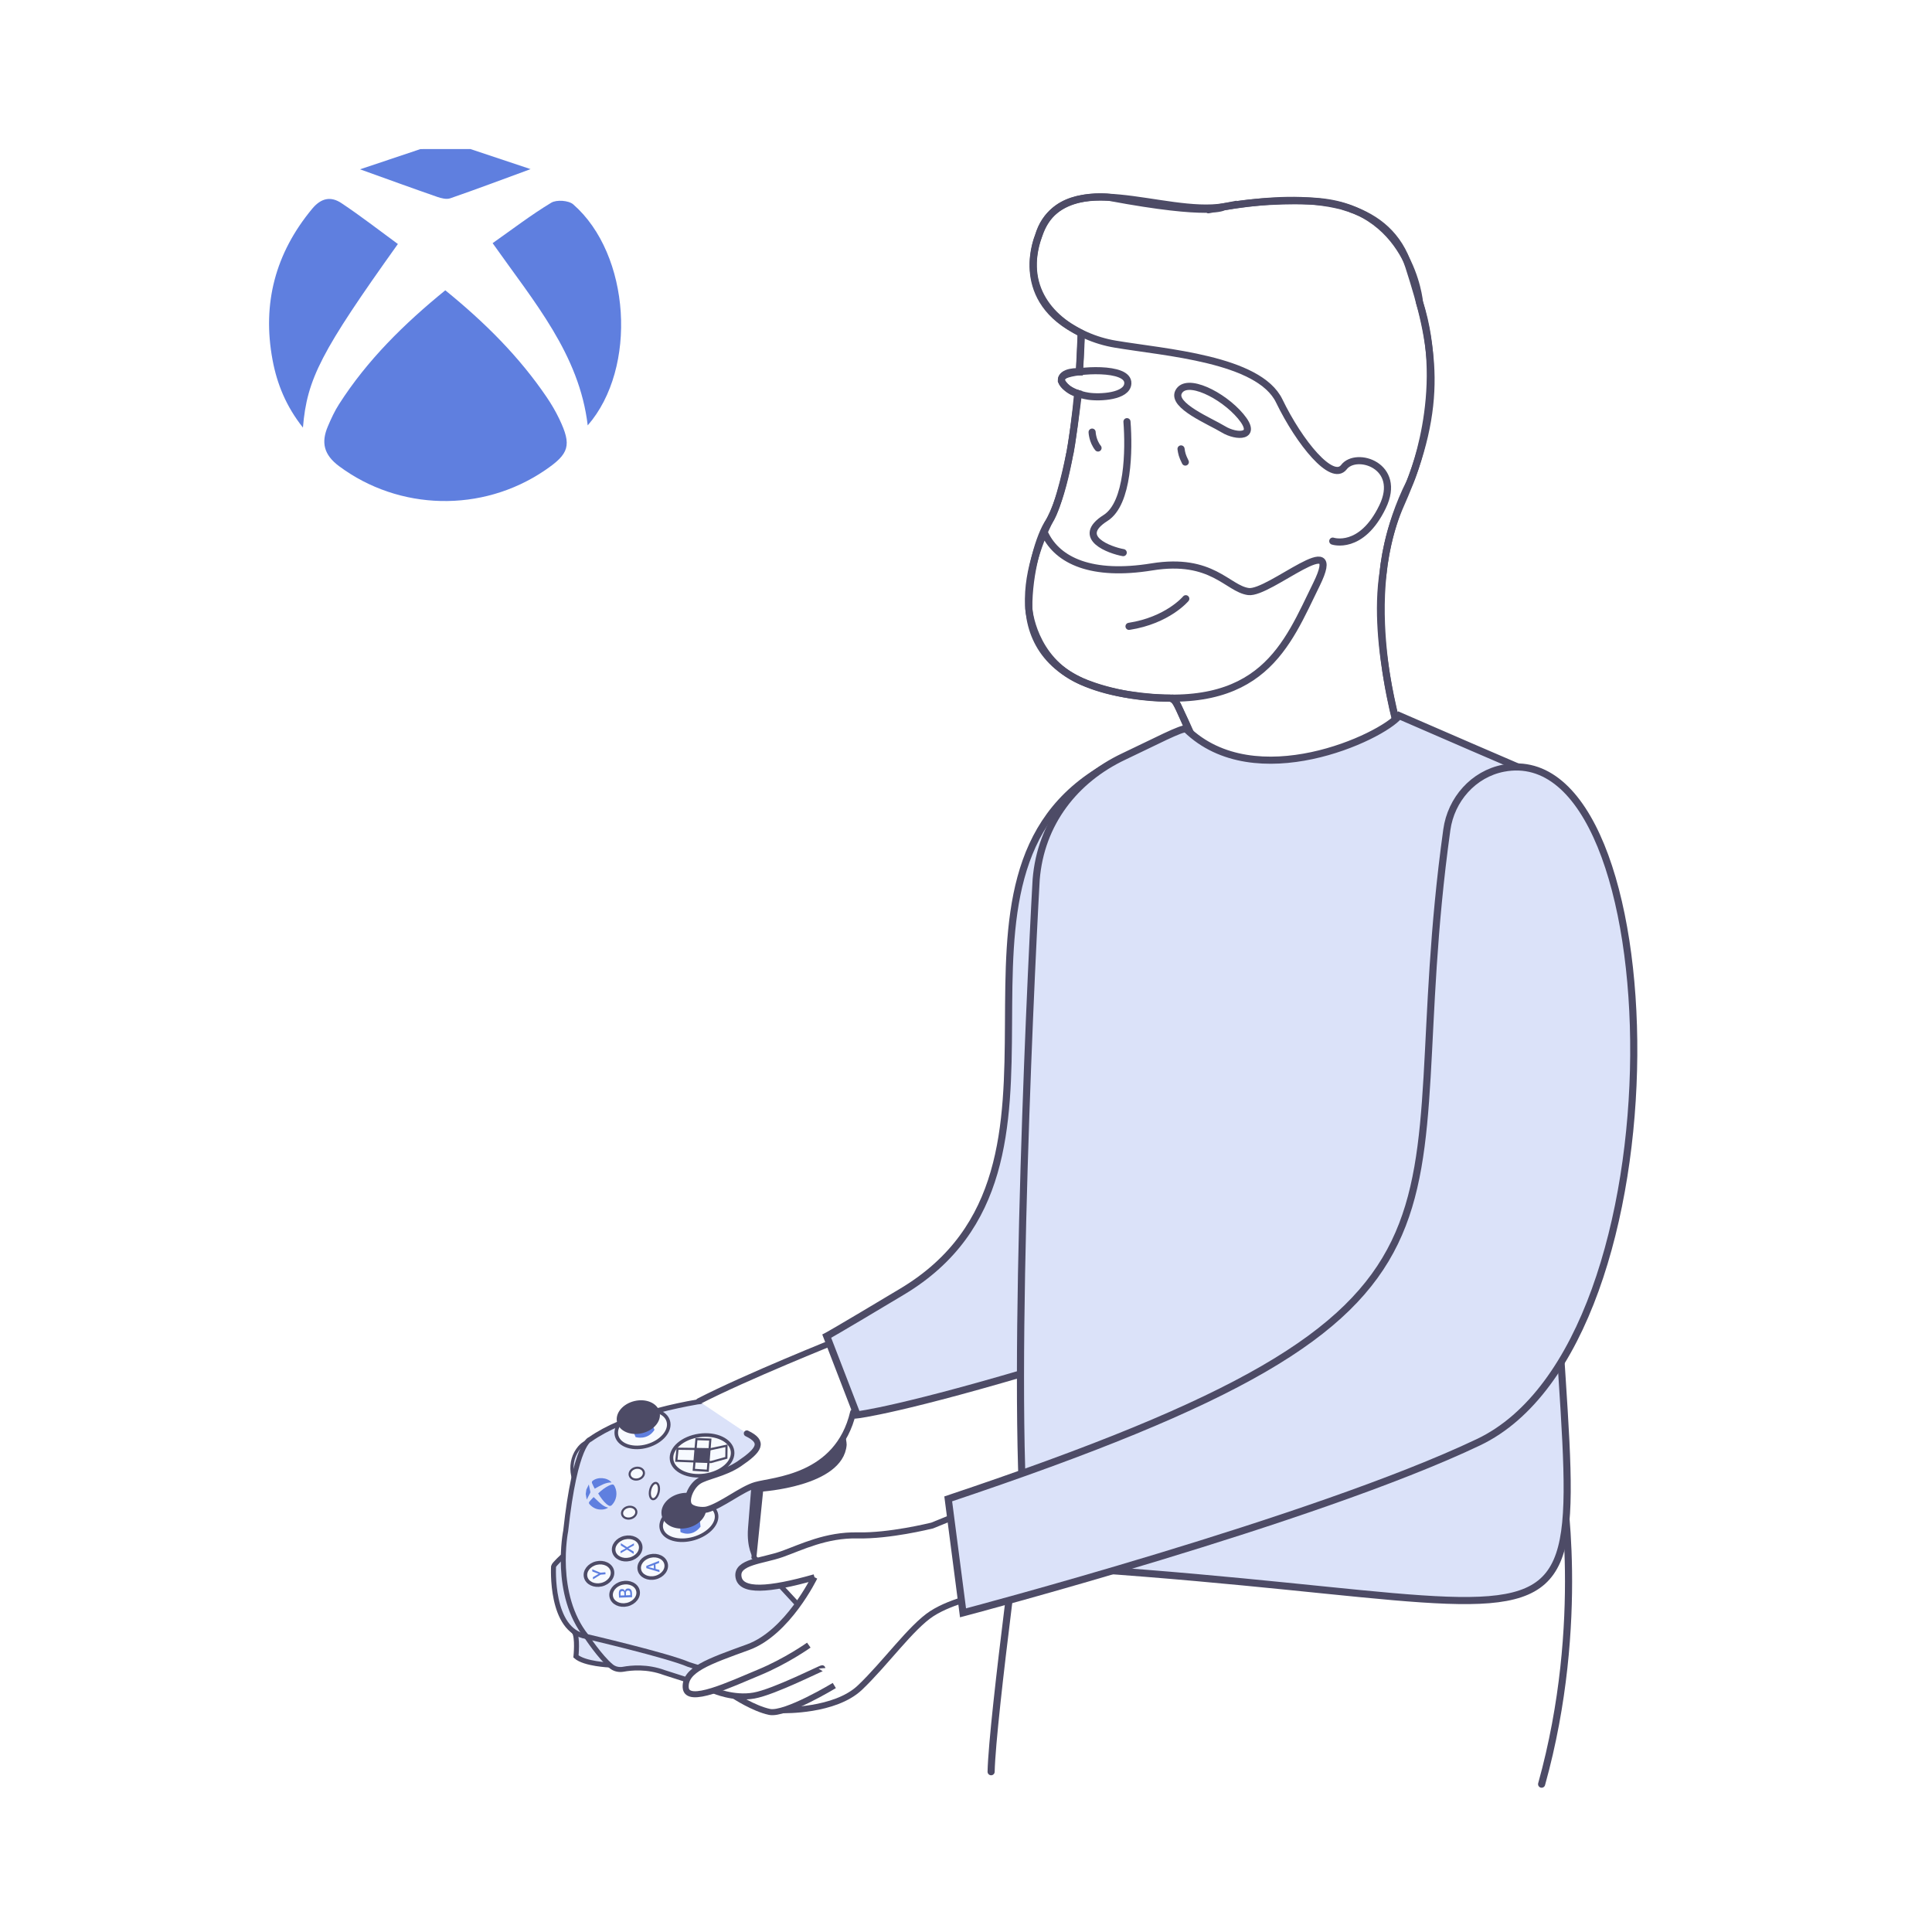 <svg width="543" height="543" viewBox="0 0 543 543" fill="none" xmlns="http://www.w3.org/2000/svg">
<path d="M543 0H0V543H543V0Z" fill="white"/>
<path d="M288.007 415.721C288.007 415.721 278.895 482.868 278.559 497.953L288.007 415.721Z" fill="white"/>
<path d="M288.007 415.721C288.007 415.721 278.895 482.868 278.559 497.953" stroke="#4D4B66" stroke-width="2" stroke-miterlimit="10" stroke-linecap="round" stroke-linejoin="round"/>
<path d="M438.82 415.862C438.82 415.862 446.031 455.686 433.281 501.45" stroke="#4D4B66" stroke-width="2" stroke-miterlimit="10" stroke-linecap="round" stroke-linejoin="round"/>
<path d="M164.985 405.252C164.985 405.252 163.682 405.513 162.313 407.489C160.858 409.585 160.434 412.224 160.977 414.722C161.075 415.167 161.162 415.547 161.205 415.721" fill="#DBE2F9"/>
<path d="M164.985 405.252C164.985 405.252 163.682 405.513 162.313 407.489C160.858 409.585 160.434 412.224 160.977 414.722C161.075 415.167 161.162 415.547 161.205 415.721" stroke="#4D4B66" stroke-width="0.9" stroke-miterlimit="10"/>
<path d="M171.338 467.958C171.338 467.958 164.301 467.675 161.879 465.547C161.879 465.547 162.433 460.117 161.401 458.683L164.833 459.943" fill="#DBE2F9"/>
<path d="M171.338 467.958C171.338 467.958 164.301 467.675 161.879 465.547C161.879 465.547 162.433 460.117 161.401 458.683L164.833 459.943" stroke="#4D4B66" stroke-width="1.4" stroke-miterlimit="10"/>
<path d="M158.306 437.289C158.306 437.289 155.689 439.657 155.58 440.254C155.58 440.254 154.516 458.39 164.822 459.943" fill="#DBE2F9"/>
<path d="M158.306 437.289C158.306 437.289 155.689 439.657 155.58 440.254C155.58 440.254 154.516 458.39 164.822 459.943" stroke="#4D4B66" stroke-width="1.4" stroke-miterlimit="10"/>
<path d="M174.086 400.093C174.031 400.115 173.977 400.137 173.923 400.159C170.969 401.418 168.232 402.874 165.854 404.546C165.854 404.546 161.705 405.35 158.99 430.284C158.99 430.284 155.363 448.116 164.844 459.943C164.844 459.943 168.634 465.71 171.762 468.305C172.706 469.098 173.966 469.369 175.182 469.152C177.409 468.74 181.905 468.305 186.694 470.086L202.941 475.288C202.941 475.288 226.626 483.368 231.644 476.971C231.644 476.971 240.049 468.153 229.341 456.511L211.9 437.658L213.833 418.545C213.833 418.545 236.335 417.155 237.258 406.066C237.258 406.066 237.302 392.557 215.212 391.84C215.212 391.84 199.867 392.448 184.956 396.423C184.804 396.466 184.663 396.499 184.511 396.542L174.086 400.093Z" fill="#DBE2F9"/>
<path d="M174.086 400.093C174.031 400.115 173.977 400.137 173.923 400.159C170.969 401.418 168.232 402.874 165.854 404.546C165.854 404.546 161.705 405.35 158.99 430.284C158.99 430.284 155.363 448.116 164.844 459.943C164.844 459.943 168.634 465.71 171.762 468.305C172.706 469.098 173.966 469.369 175.182 469.152C177.409 468.74 181.905 468.305 186.694 470.086L202.941 475.288C202.941 475.288 226.626 483.368 231.644 476.971C231.644 476.971 240.049 468.153 229.341 456.511L211.9 437.658L213.833 418.545C213.833 418.545 236.335 417.155 237.258 406.066C237.258 406.066 237.302 392.557 215.212 391.84C215.212 391.84 199.867 392.448 184.956 396.423C184.804 396.466 184.663 396.499 184.511 396.542" stroke="#4D4B66" stroke-width="1.4" stroke-miterlimit="10"/>
<path d="M211.9 437.658C211.9 437.658 210.13 435.063 210.532 429.546L212.259 407.913C212.259 407.913 212.661 403.797 218.123 402.711C224.15 401.505 234.022 399.529 236.477 402.635" stroke="#4D4B66" stroke-width="0.6" stroke-miterlimit="10"/>
<path d="M186.531 426.624C185.89 427.667 185.651 428.775 185.955 429.806C186.737 432.478 190.799 433.64 195.034 432.402C199.27 431.164 202.061 427.993 201.279 425.321C200.877 423.942 199.606 422.965 197.88 422.509" fill="#F7FAFF"/>
<path d="M186.531 426.624C185.89 427.667 185.651 428.775 185.955 429.806C186.737 432.478 190.799 433.64 195.034 432.402C199.27 431.164 202.061 427.993 201.279 425.321C200.877 423.942 199.606 422.965 197.88 422.509" stroke="#4D4B66" stroke-miterlimit="10"/>
<path d="M198.109 414.647C202.836 413.979 206.314 410.93 205.877 407.835C205.441 404.741 201.254 402.774 196.527 403.441C191.799 404.109 188.321 407.158 188.758 410.253C189.195 413.347 193.381 415.314 198.109 414.647Z" fill="#F7FAFF" stroke="#4D4B66" stroke-miterlimit="10"/>
<path d="M174.086 400.093C174.042 400.159 174.01 400.213 173.966 400.278C173.271 401.364 173.022 402.537 173.337 403.645C174.119 406.305 177.996 407.533 181.992 406.36C185.988 405.187 188.606 402.081 187.824 399.409C187.465 398.171 186.445 397.259 185.055 396.738C184.881 396.662 184.707 396.607 184.512 396.564H184.501" fill="#F7FAFF"/>
<path d="M174.086 400.093C174.042 400.159 174.01 400.213 173.966 400.278C173.271 401.364 173.022 402.537 173.337 403.645C174.119 406.305 177.996 407.533 181.992 406.36C185.988 405.187 188.606 402.081 187.824 399.409C187.465 398.171 186.445 397.259 185.055 396.738C184.881 396.662 184.707 396.607 184.512 396.564H184.501" stroke="#4D4B66" stroke-miterlimit="10"/>
<path d="M184.168 443.404C186.235 442.917 187.59 441.163 187.194 439.488C186.799 437.813 184.803 436.85 182.737 437.337C180.67 437.825 179.316 439.578 179.711 441.253C180.106 442.929 182.102 443.892 184.168 443.404Z" fill="#F7FAFF" stroke="#4D4B66" stroke-miterlimit="10"/>
<path d="M176.988 438.235C179.055 437.747 180.41 435.994 180.015 434.319C179.619 432.643 177.624 431.68 175.557 432.168C173.491 432.655 172.136 434.408 172.531 436.084C172.926 437.759 174.922 438.722 176.988 438.235Z" fill="#F7FAFF" stroke="#4D4B66" stroke-miterlimit="10"/>
<path d="M177.216 426.741C178.308 426.483 179.024 425.56 178.816 424.678C178.608 423.797 177.555 423.291 176.463 423.548C175.371 423.806 174.655 424.729 174.863 425.611C175.071 426.492 176.124 426.998 177.216 426.741Z" fill="#F7FAFF" stroke="#4D4B66" stroke-width="0.6" stroke-miterlimit="10"/>
<path d="M179.345 415.773C180.436 415.515 181.153 414.592 180.945 413.71C180.737 412.829 179.683 412.323 178.592 412.581C177.5 412.838 176.784 413.761 176.992 414.643C177.2 415.524 178.253 416.03 179.345 415.773Z" fill="#F7FAFF" stroke="#4D4B66" stroke-width="0.6" stroke-miterlimit="10"/>
<path d="M176.271 450.986C178.337 450.498 179.692 448.745 179.297 447.069C178.902 445.394 176.906 444.431 174.839 444.919C172.773 445.406 171.418 447.159 171.813 448.835C172.209 450.51 174.204 451.473 176.271 450.986Z" fill="#F7FAFF" stroke="#4D4B66" stroke-miterlimit="10"/>
<path d="M169.061 445.382C171.127 444.894 172.482 443.141 172.087 441.465C171.692 439.79 169.696 438.827 167.629 439.315C165.563 439.802 164.208 441.555 164.603 443.231C164.999 444.906 166.994 445.869 169.061 445.382Z" fill="#F7FAFF" stroke="#4D4B66" stroke-miterlimit="10"/>
<path d="M185.114 419.33C185.384 418.075 185.07 416.943 184.414 416.802C183.757 416.661 183.006 417.564 182.736 418.818C182.466 420.073 182.779 421.205 183.436 421.346C184.093 421.487 184.844 420.585 185.114 419.33Z" fill="#F7FAFF" stroke="#4D4B66" stroke-width="0.6" stroke-miterlimit="10"/>
<path d="M195.74 404.47L195.49 407.239L199.422 407.304L199.639 404.6L195.74 404.47Z" stroke="#4D4B66" stroke-width="0.6" stroke-miterlimit="10"/>
<path d="M194.991 413.104L198.923 413.364L199.129 410.888L195.198 410.747L194.991 413.104Z" stroke="#4D4B66" stroke-width="0.6" stroke-miterlimit="10"/>
<path d="M191.157 429.285L191.255 430.599C191.255 430.599 194.394 432.326 196.891 429.079L196.685 427.265" fill="#5F7FDF"/>
<path d="M178.137 402.689L178.636 403.905C178.636 403.905 181.992 404.937 183.947 401.853L183.534 400.93" fill="#5F7FDF"/>
<path d="M193.259 429.105C196.516 428.337 198.68 425.693 198.092 423.2C197.504 420.708 194.387 419.31 191.13 420.078C187.872 420.847 185.708 423.49 186.296 425.983C186.884 428.476 190.002 429.874 193.259 429.105Z" fill="#4D4B66" stroke="#4D4B66" stroke-width="0.6" stroke-miterlimit="10"/>
<path d="M180.4 402.517C183.541 401.776 185.64 399.283 185.089 396.948C184.539 394.613 181.546 393.32 178.405 394.061C175.265 394.802 173.165 397.296 173.716 399.631C174.267 401.966 177.26 403.258 180.4 402.517Z" fill="#4D4B66" stroke="#4D4B66" stroke-width="0.6" stroke-miterlimit="10"/>
<path d="M164.8 418.642C165.028 418.175 165.256 417.698 165.495 417.22C165.647 417.958 165.799 418.632 165.918 419.316C165.94 419.413 165.886 419.544 165.842 419.642C165.549 420.228 165.245 420.814 164.908 421.466C164.811 420.945 164.724 420.423 164.626 419.902C164.691 419.468 164.745 419.055 164.8 418.642Z" fill="#5F7FDF"/>
<path d="M168.123 419.739C169.035 418.86 169.98 418.121 171.055 417.578C171.24 417.48 171.424 417.404 171.62 417.339C172.304 417.111 172.5 417.198 172.815 417.871C173.629 419.576 173.282 421.629 172 422.965C171.674 423.312 171.359 423.334 171.001 423.106C170.827 422.997 170.653 422.889 170.501 422.758C169.546 421.911 168.796 420.879 168.123 419.739Z" fill="#5F7FDF"/>
<path d="M167.146 418.403C166.874 417.86 166.592 417.35 166.375 416.807C166.32 416.666 166.375 416.373 166.494 416.264C167.906 415.004 170.675 415.211 171.881 416.644C170.132 416.622 168.72 417.556 167.146 418.403Z" fill="#5F7FDF"/>
<path d="M166.841 420.76C169.176 423.03 169.784 423.464 170.946 423.736C170.382 424.083 169.806 424.235 169.209 424.268C167.808 424.344 166.646 423.844 165.701 422.78C165.473 422.519 165.462 422.27 165.669 422.031C166.038 421.585 166.44 421.184 166.841 420.76Z" fill="#5F7FDF"/>
<path d="M195.197 410.747L199.129 410.888L199.422 407.304L195.49 407.239L195.197 410.747Z" fill="#4D4B66"/>
<path d="M199.422 407.304L199.129 410.888L199.813 410.921L204.146 409.726L204.19 406.338L199.715 407.304H199.422Z" stroke="#4D4B66" stroke-width="0.6" stroke-miterlimit="10"/>
<path d="M190.082 410.552L195.197 410.747L195.49 407.239L190.43 407.174L190.082 410.552Z" stroke="#4D4B66" stroke-width="0.6" stroke-miterlimit="10"/>
<path d="M166.495 441.676L166.44 441.068L168.764 442.013L170.144 441.893L170.187 442.458L168.786 442.578L166.679 443.881L166.625 443.284L168.243 442.339L166.495 441.676Z" fill="#5F7FDF"/>
<path d="M173.933 447.975C173.923 447.682 173.944 447.432 173.999 447.226C174.053 447.019 174.14 446.867 174.27 446.77C174.4 446.661 174.585 446.607 174.802 446.607C174.943 446.607 175.074 446.618 175.193 446.672C175.302 446.715 175.399 446.781 175.475 446.878C175.552 446.965 175.606 447.074 175.638 447.204H175.66C175.682 447.074 175.714 446.954 175.78 446.835C175.834 446.726 175.932 446.629 176.051 446.563C176.171 446.498 176.323 446.455 176.518 446.455C176.746 446.444 176.931 446.487 177.094 446.585C177.257 446.683 177.376 446.813 177.463 446.998C177.55 447.172 177.604 447.4 177.615 447.649L177.658 448.898L173.988 449.029L173.933 447.975ZM175.465 447.845C175.454 447.584 175.399 447.41 175.302 447.313C175.204 447.215 175.063 447.171 174.889 447.182C174.704 447.193 174.574 447.248 174.498 447.367C174.422 447.486 174.389 447.671 174.4 447.932L174.422 448.42L175.486 448.388L175.465 447.845ZM175.932 448.366L177.159 448.323L177.137 447.725C177.126 447.454 177.061 447.269 176.942 447.172C176.822 447.074 176.67 447.019 176.475 447.03C176.355 447.03 176.257 447.063 176.171 447.117C176.084 447.171 176.018 447.248 175.975 447.356C175.932 447.465 175.91 447.617 175.921 447.801L175.932 448.366Z" fill="#5F7FDF"/>
<path d="M176.214 435.519L174.411 436.55L174.433 435.942L175.855 435.193L174.476 434.357L174.498 433.727L176.236 434.845L178.18 433.749L178.158 434.357L176.605 435.182L178.114 436.083L178.093 436.735L176.214 435.519Z" fill="#5F7FDF"/>
<path d="M185.358 441.85L181.655 440.732L181.633 440.123L185.227 438.69L185.249 439.276L184.217 439.656L184.272 440.949L185.336 441.242L185.358 441.85ZM183.783 440.84L183.74 439.852L182.73 440.232C182.665 440.254 182.567 440.286 182.469 440.319C182.36 440.352 182.252 440.384 182.143 440.417C182.198 440.428 182.263 440.449 182.35 440.46C182.426 440.482 182.512 440.493 182.578 440.514C182.654 440.536 182.708 440.547 182.751 440.558L183.783 440.84Z" fill="#5F7FDF"/>
<path d="M211.737 436.854C211.737 436.854 210.043 434.997 210.597 428.536L212.193 409.313C212.193 409.313 211.596 404.383 218.036 403.026C218.036 403.026 224.291 401.19 229.2 401.158C229.2 401.158 236.921 400.039 236.845 403.721C236.845 403.721 238.431 408.043 233.631 412.083C233.631 412.083 226.821 417.6 216.494 418.251L213.475 418.501L211.737 436.854Z" fill="#4D4B66"/>
<path d="M164.822 459.943C164.822 459.943 187.617 465.253 193.525 467.806C193.525 467.806 232.089 480.881 234.554 466.98" stroke="#4D4B66" stroke-width="1.4" stroke-miterlimit="10"/>
<path d="M209.901 402.873C214.94 405.284 213.431 407.554 207.784 411.388C203.483 414.298 198.433 414.885 196.294 416.362C194.154 417.849 192.743 421.314 193.6 422.932C194.35 424.333 197.478 424.583 198.737 424.246C202.788 423.149 208.424 418.501 212.345 417.372C217.297 415.938 235.455 415.406 239.788 396.911L246.945 391.992L235.053 376.842C235.053 376.842 209.782 386.942 196.424 393.827" fill="white"/>
<path d="M209.901 402.873C214.94 405.284 213.431 407.554 207.784 411.388C203.483 414.298 198.433 414.885 196.294 416.362C194.154 417.849 192.743 421.314 193.6 422.932C194.35 424.333 197.478 424.583 198.737 424.246C202.788 423.149 208.424 418.501 212.345 417.372C217.297 415.938 235.455 415.406 239.788 396.911L246.945 391.992L235.053 376.842C235.053 376.842 209.782 386.942 196.424 393.827" stroke="#4D4B66" stroke-width="1.7" stroke-miterlimit="10" stroke-linecap="round" stroke-linejoin="round"/>
<path d="M310.998 215.43C255.796 246.446 311.866 328.026 253.613 362.974C234.478 374.453 232.36 375.539 232.36 375.539L240.896 397.661C240.896 397.661 253.353 396.314 296.109 383.391C338.528 370.565 341.916 331.154 343.404 284.717C344.892 238.279 340.537 198.836 310.998 215.43Z" fill="#DBE2F9" stroke="#4D4B66" stroke-width="2" stroke-miterlimit="10"/>
<path d="M331.121 198.51C331.121 198.51 338.147 214.181 339.592 218.036C339.592 218.036 356.197 219.394 370.239 215.191C370.239 215.191 383.727 213.084 394.174 209.088C394.174 209.088 385.41 181.601 388.755 160.739C388.755 160.739 389.667 148.489 396.281 135.511C396.281 135.511 407.119 110.435 398.952 84.947C398.952 84.947 396.531 57.417 368.273 56.505C368.273 56.505 355.578 55.918 344.663 58.003C333.749 60.088 343.925 58.123 343.925 58.123C343.925 58.123 340.612 60.849 311.812 55.462C311.812 55.462 295.522 53.258 291.851 66.387C291.851 66.387 284.607 83.144 301.973 92.625L303.873 93.678L303.374 104.473C303.374 104.473 298.193 104.126 298.291 107.025C298.291 107.025 299.659 109.903 303.091 110.663C303.091 110.663 301.071 126.769 300.604 127.79C300.604 127.79 297.715 142.462 294.914 146.458C292.112 150.454 289.071 160.934 289.147 171.034C289.147 171.034 290.222 185.228 303.536 191.299C303.536 191.299 313.788 196.164 328.33 196.229C328.33 196.219 329.959 195.86 331.121 198.51Z" fill="white" stroke="#4D4B66" stroke-width="2" stroke-miterlimit="10"/>
<path d="M302.885 110.587C301.81 122.349 299.616 137.303 295.261 145.774C287.746 160.38 280.079 189.692 317.481 195.263C354.872 200.834 361.703 181.08 369.989 164.268C378.253 147.457 356.74 167.059 350.864 166.256C345 165.452 340.689 156.59 323.758 159.327C306.827 162.086 297.336 157.557 293.741 150.161" stroke="#4D4B66" stroke-width="2" stroke-miterlimit="10" stroke-linecap="round" stroke-linejoin="round"/>
<path d="M303.385 104.473C303.765 98.935 303.884 94.819 303.884 93.678" stroke="#4D4B66" stroke-width="2" stroke-miterlimit="10" stroke-linecap="round" stroke-linejoin="round"/>
<path d="M316.981 107.796C317.296 102.877 302.331 103.952 299.377 105.396C296.423 106.83 300.062 110.457 305.926 111.358C309.184 111.847 316.764 111.445 316.981 107.796Z" stroke="#4D4B66" stroke-width="2" stroke-miterlimit="10" stroke-linecap="round" stroke-linejoin="round"/>
<path d="M331.241 110.175C333.413 105.885 343.665 110.989 348.693 116.984C353.721 122.979 347.574 122.946 343.817 120.655C340.059 118.363 329.329 113.998 331.241 110.175Z" stroke="#4D4B66" stroke-width="2" stroke-miterlimit="10" stroke-linecap="round" stroke-linejoin="round"/>
<path d="M331.936 126.172C332.131 127.442 332.24 128.061 333.141 129.864" stroke="#4D4B66" stroke-width="2" stroke-miterlimit="10" stroke-linecap="round" stroke-linejoin="round"/>
<path d="M306.946 121.448C306.946 121.448 307.022 123.945 308.608 125.911" stroke="#4D4B66" stroke-width="2" stroke-miterlimit="10" stroke-linecap="round" stroke-linejoin="round"/>
<path d="M315.689 155.32C312.05 154.679 301.962 151.117 310.736 145.567C317.187 141.473 317.35 126.345 316.742 118.515" stroke="#4D4B66" stroke-width="2" stroke-miterlimit="10" stroke-linecap="round" stroke-linejoin="round"/>
<path d="M333.272 168.276C333.272 168.276 328.233 174.347 317.318 176.041" stroke="#4D4B66" stroke-width="2" stroke-miterlimit="10" stroke-linecap="round" stroke-linejoin="round"/>
<path d="M329.601 196.229L329.666 196.24C331.089 197.348 338.343 214.594 339.603 218.047C339.603 218.047 362.854 220.425 394.174 209.088C393.968 208.751 381.121 170.046 393.696 141.756C406.251 113.509 403.069 97.002 395.955 74.912C393.153 66.105 387.018 61.261 379.665 58.753C379.437 58.601 379.133 58.503 378.894 58.47C378.232 58.264 377.634 58.069 376.972 57.862C375.821 57.602 374.67 57.341 373.453 57.124C373.388 57.113 373.388 57.113 373.334 57.113C363.386 55.419 352.331 56.765 343.947 58.112C327.049 60.87 300.007 46.59 292.449 64.856C286.454 79.506 294.577 89.584 305.166 94.221C307.826 95.416 310.65 96.252 313.452 96.719C327.364 99.076 353.797 100.835 359.531 112.673C365.265 124.51 374.387 135.565 377.711 131.297C381.186 126.736 394.196 130.852 388.571 142.44C382.598 154.798 374.583 152.083 374.583 152.083" stroke="#4D4B66" stroke-width="2" stroke-miterlimit="10" stroke-linecap="round" stroke-linejoin="round"/>
<path d="M193.156 471.878L192.482 475.994L193.666 476.689L200.671 474.734L204.059 476.798L207.752 477.286L211.118 480.023L215.582 481.63C215.777 481.674 215.983 481.674 216.19 481.641L224.248 480.327C224.281 480.316 224.28 480.327 224.324 480.316C224.823 480.197 235.325 477.775 235.77 477.623C236.227 477.46 249.009 466.719 249.639 465.992C250.214 465.329 262.062 453.763 264.082 451.787C264.289 451.591 264.517 451.461 264.799 451.385L273.965 448.909C274.921 448.648 275.442 447.638 275.105 446.715L268.35 428.405C268.035 427.569 267.145 427.113 266.298 427.385C262.823 428.471 254.276 430.632 252.973 430.957C252.853 430.99 252.745 431.001 252.625 431.001L234.587 431.522C234.402 431.522 234.228 431.566 234.065 431.62L208.316 441.025L208.414 444.348L214.441 446.466C214.724 446.563 215.039 446.585 215.332 446.52L225.681 444.185C227.158 443.881 227.18 445.944 226.333 447.182L220.501 455.686C220.414 455.816 220.295 455.935 220.175 456.044L212.639 462.137C212.508 462.245 212.356 462.332 212.204 462.397L200.899 466.85C200.617 466.958 200.323 466.991 200.019 466.948" fill="white"/>
<path d="M228.917 443.305C228.917 443.305 221.391 458.9 210.238 462.951C199.085 467.002 192.417 469.304 192.721 474.278C193.025 479.252 205.481 473.29 213.235 470.086C221 466.882 227.321 462.375 227.321 462.375" stroke="#4D4B66" stroke-width="1.7" stroke-miterlimit="10"/>
<path d="M231.1 468.88C231.078 468.62 217.634 475.538 211.889 476.548C206.144 477.558 200.627 475.114 200.627 475.114" stroke="#4D4B66" stroke-width="1.7" stroke-miterlimit="10"/>
<path d="M206.372 476.613C206.372 476.613 211.835 480.208 216.276 481.142C220.718 482.065 234.489 473.724 234.489 473.724" stroke="#4D4B66" stroke-width="1.7" stroke-miterlimit="10"/>
<path d="M228.918 443.305C215.951 446.987 208.229 447.465 207.556 443.197C206.883 438.929 214.387 438.733 219.806 436.789C225.236 434.856 232.154 431.337 241.081 431.533C250.008 431.728 261.27 428.916 261.975 428.764L268.904 425.951L276.615 448.16C276.615 448.16 267.71 449.778 261.91 453.514C256.122 457.249 248.77 467.588 241.689 474.311C234.608 481.033 220.11 480.653 220.11 480.653" stroke="#4D4B66" stroke-width="1.7" stroke-miterlimit="10"/>
<path d="M435.996 219.535C432.999 218.427 393.24 201.138 393.24 201.138C388.299 207.22 352.744 223.749 333.391 204.907C332.446 204.32 324.334 208.632 315.852 212.617C302.092 219.122 292.492 231.362 291.222 247.195C289.397 279.374 283.63 406.208 289.136 439.917C476.548 450.701 438.136 484.899 435.486 308.652" fill="#DBE2F9"/>
<path d="M435.996 219.535C432.999 218.427 393.24 201.138 393.24 201.138C388.299 207.22 352.744 223.749 333.391 204.907C332.446 204.32 324.334 208.632 315.852 212.617C302.092 219.122 292.492 231.362 291.222 247.195C289.397 279.374 283.63 406.208 289.136 439.917C476.548 450.701 438.136 484.899 435.486 308.652" stroke="#4D4B66" stroke-width="2" stroke-miterlimit="10"/>
<path d="M406.641 233.197C390.883 346.575 430.045 366.492 266.504 421.27L270.663 453.296C270.663 453.296 369.413 427.298 415.536 405.339C474.777 377.146 470.324 206.785 422.562 215.908C414.124 217.537 407.825 224.683 406.641 233.197Z" fill="#DBE2F9" stroke="#4D4B66" stroke-width="2" stroke-miterlimit="10"/>
<path d="M132.22 41.887C137.802 43.755 143.384 45.612 149.119 47.534C141.18 50.445 133.904 53.192 126.551 55.733C125.487 56.103 123.999 55.723 122.848 55.321C115.844 52.888 108.871 50.347 101.193 47.589C106.83 45.699 112.499 43.798 118.168 41.898C122.859 41.887 127.54 41.887 132.22 41.887Z" fill="#5F7FDF"/>
<path d="M125.15 81.591C136.282 90.627 145.937 100.249 153.68 111.673C154.983 113.595 156.177 115.626 157.177 117.722C160.739 125.183 160.044 127.518 153.082 132.231C135.435 144.188 112.151 143.547 95.307 131.026C90.985 127.811 90.214 124.336 92.158 119.807C93.07 117.668 94.047 115.529 95.307 113.574C103.202 101.237 113.487 91.094 125.15 81.591Z" fill="#5F7FDF"/>
<path d="M138.454 68.342C144.058 64.4 149.303 60.371 154.94 56.971C156.417 56.081 159.827 56.32 161.108 57.438C177.224 71.513 179.233 103.441 165.181 119.558C162.813 99.586 150.194 84.979 138.454 68.342Z" fill="#5F7FDF"/>
<path d="M111.825 68.581C90.257 98.793 86.272 106.471 85.142 120.177C80.429 114.236 77.855 107.927 76.596 101.128C73.653 85.294 77.388 71.166 87.727 58.688C90.268 55.614 93.016 55.114 95.981 57.102C101.345 60.675 106.45 64.639 111.825 68.581Z" fill="#5F7FDF"/>
</svg>

